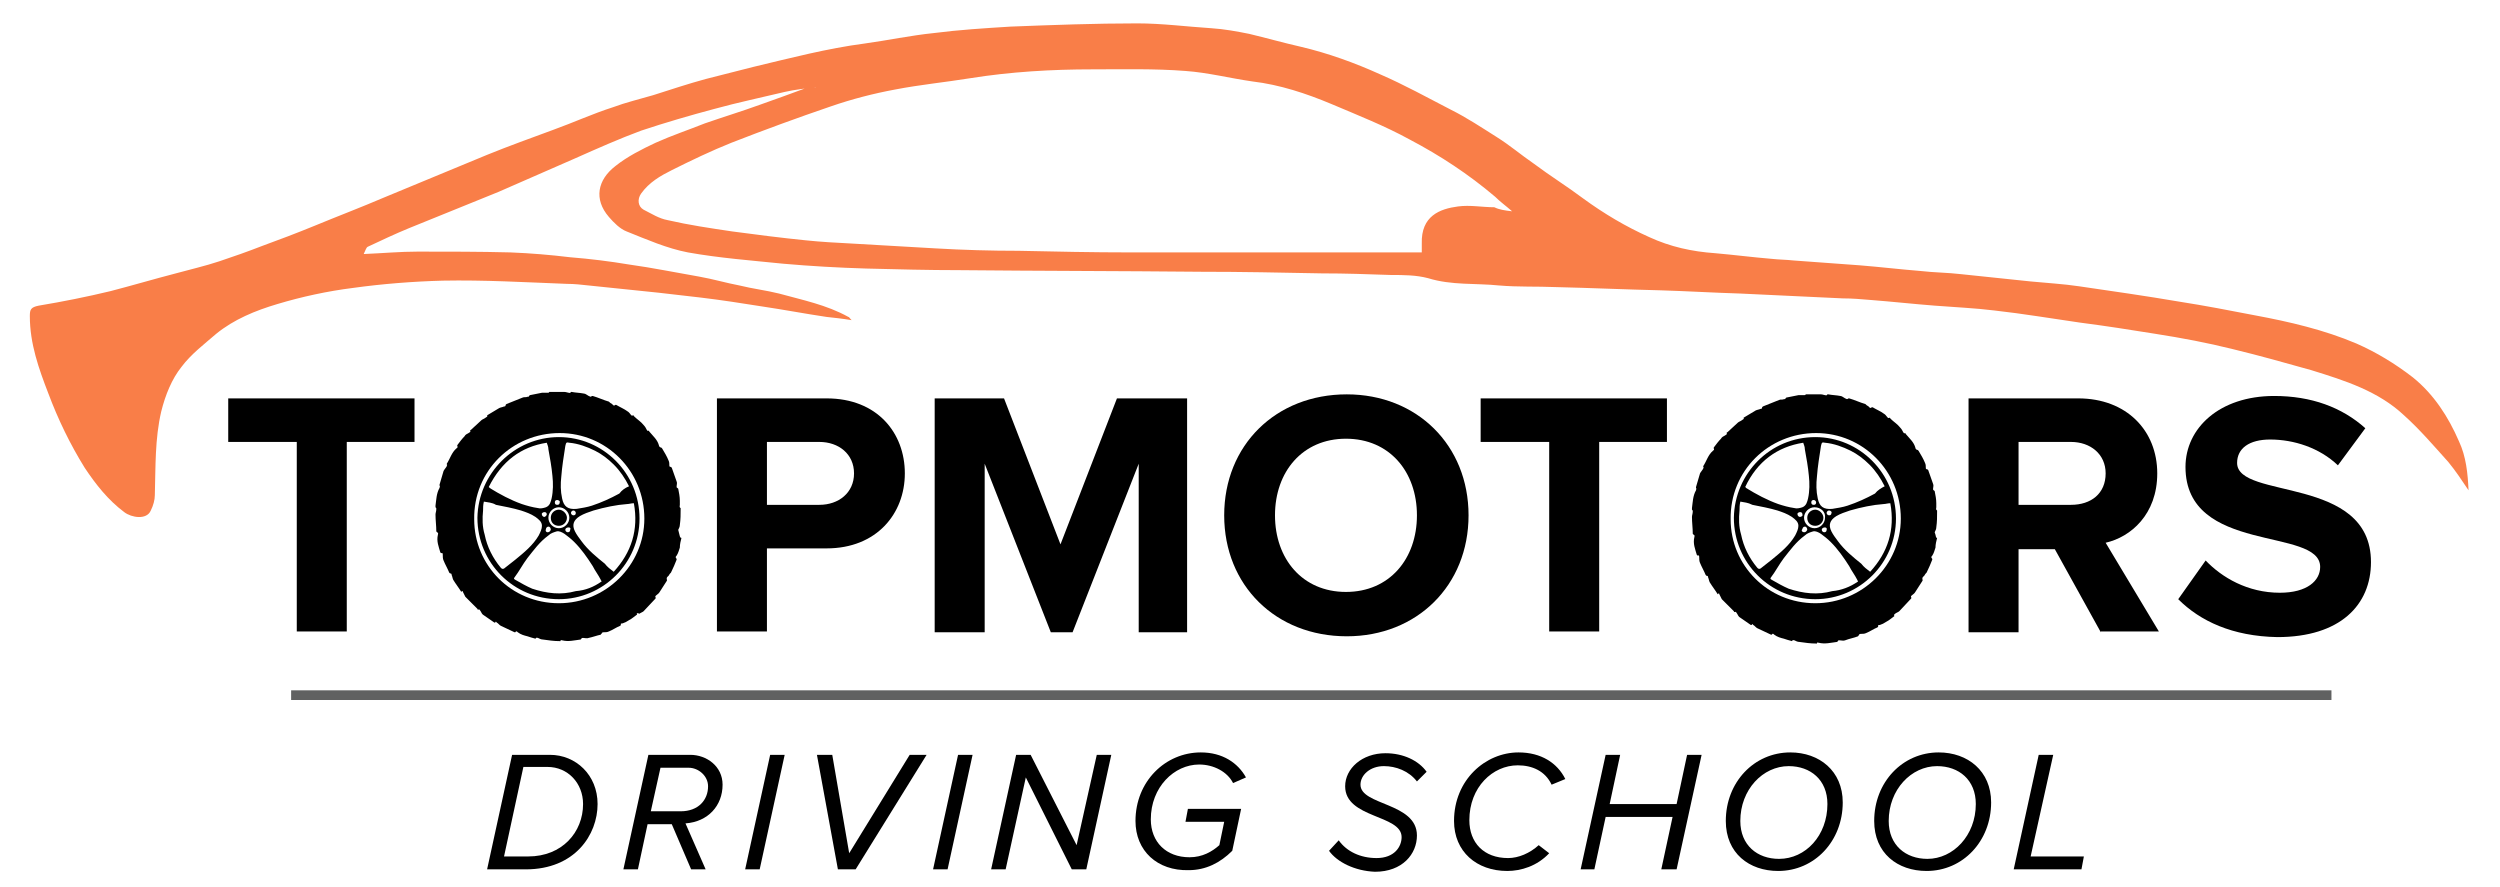 <?xml version="1.0" encoding="utf-8"?>
<!-- Generator: Adobe Illustrator 25.0.0, SVG Export Plug-In . SVG Version: 6.00 Build 0)  -->
<svg version="1.1" id="Layer_1" xmlns="http://www.w3.org/2000/svg" xmlns:xlink="http://www.w3.org/1999/xlink" x="0px" y="0px"
	 viewBox="0 0 310 110" style="enable-background:new 0 0 310 110;" xml:space="preserve">
<style type="text/css">
	.st0{fill:#F97E48;}
	.st1{fill:#606161;}
</style>
<path class="st0" d="M101.1,10.8c-1.3,0.2-2.5,0.3-3.8,0.6c-2.9,0.7-5.8,1.3-8.7,2.1c-3,0.8-6.1,1.7-9.1,2.7c-2.7,1-5.4,2.2-8.1,3.4
	c-3.2,1.4-6.4,2.8-9.6,4.2c-3.7,1.5-7.4,3-11.1,4.5c-1.7,0.7-3.4,1.5-5.1,2.3c-0.2,0.1-0.3,0.5-0.5,0.9c2.4-0.1,4.5-0.3,6.7-0.3
	c3.8,0,7.7,0,11.5,0.1c2.5,0.1,4.9,0.3,7.4,0.6c2.5,0.2,4.9,0.5,7.3,0.9c2.9,0.4,5.8,1,8.7,1.5c1.7,0.3,3.4,0.8,5,1.1
	c1.6,0.4,3.3,0.6,4.9,1c2.9,0.8,5.9,1.4,8.6,2.9c0.1,0,0.1,0.1,0.4,0.4c-1.2-0.2-2.2-0.3-3.1-0.4c-2.7-0.4-5.3-0.9-8-1.3
	c-2.5-0.4-5.1-0.8-7.6-1.1c-1.7-0.2-3.5-0.4-5.2-0.6c-2.9-0.3-5.8-0.6-8.7-0.9c-0.9-0.1-1.8-0.2-2.7-0.2C65.1,35,60,34.7,54.9,34.8
	c-3.7,0.1-7.5,0.4-11.1,0.9c-3.2,0.4-6.4,1.1-9.4,2c-2.7,0.8-5.4,1.9-7.6,3.7c-1.5,1.3-3.1,2.5-4.3,4.1C21.3,47,20.5,49,20,51
	c-0.8,3.4-0.7,6.9-0.8,10.4c0,0.6-0.2,1.3-0.5,1.9c-0.5,1.2-2.4,0.9-3.3,0.2c-2-1.5-3.5-3.4-4.9-5.5c-1.8-2.9-3.3-6-4.5-9.2
	c-1.2-3.1-2.3-6.2-2.3-9.6c0-0.8,0.1-1.1,1.1-1.3c3-0.5,6-1.1,8.9-1.8c2.7-0.7,5.4-1.5,8.1-2.2c1.8-0.5,3.6-0.9,5.4-1.5
	c1.8-0.6,3.5-1.2,5.3-1.9c2.2-0.8,4.3-1.6,6.5-2.5c2.9-1.2,5.8-2.3,8.6-3.5c4.3-1.8,8.5-3.5,12.8-5.3c2.7-1.1,5.5-2.1,8.2-3.1
	c2.5-0.9,4.9-2,7.4-2.8c1.6-0.6,3.3-1,5-1.5c2.2-0.7,4.3-1.4,6.5-2c2-0.5,3.9-1,5.9-1.5c4.6-1.1,9.2-2.3,13.8-2.9
	c2.9-0.4,5.7-1,8.6-1.3c3.1-0.4,6.3-0.6,9.5-0.8c5.2-0.2,10.5-0.4,15.7-0.4c3.1,0,6.1,0.4,9.2,0.6c1.6,0.1,3.2,0.4,4.7,0.7
	c2.1,0.5,4.2,1.1,6.4,1.6c3.4,0.8,6.7,2,9.8,3.4c3,1.3,5.9,2.9,8.8,4.4c2,1,3.8,2.2,5.7,3.4c1.6,1,3,2.2,4.6,3.3
	c2,1.5,4.1,2.8,6.1,4.3c2.6,1.9,5.3,3.5,8.2,4.8c2.6,1.2,5.3,1.8,8.2,2c2.3,0.2,4.6,0.5,7,0.7c0.9,0.1,1.8,0.1,2.7,0.2
	c2.7,0.2,5.5,0.4,8.2,0.6c2.5,0.2,5,0.5,7.5,0.7c1.7,0.2,3.4,0.2,5.1,0.4c2.9,0.3,5.8,0.6,8.6,0.9c2,0.2,4,0.3,6,0.6
	c4.1,0.6,8.3,1.2,12.4,1.9c3.2,0.5,6.3,1.1,9.4,1.7c4.3,0.8,8.6,1.8,12.6,3.5c2.5,1.1,4.8,2.5,7,4.2c2.6,2.1,4.4,4.9,5.7,7.9
	c0.9,1.9,1.1,4,1.2,6.1c-0.8-1.2-1.6-2.4-2.5-3.5c-1.8-2-3.5-4-5.5-5.8c-3.2-3-7.3-4.3-11.5-5.6c-3.2-0.9-6.4-1.8-9.7-2.6
	c-3.2-0.8-6.4-1.4-9.6-1.9c-3.1-0.5-6.3-1-9.4-1.4c-3.5-0.5-7-1.1-10.6-1.5c-2.4-0.3-4.9-0.4-7.4-0.6c-2.6-0.2-5.3-0.5-7.9-0.7
	c-1.2-0.1-2.3-0.2-3.5-0.2c-4.2-0.2-8.4-0.4-12.7-0.6c-3.3-0.1-6.6-0.3-9.9-0.4c-4.3-0.1-8.7-0.3-13-0.4c-2.3-0.1-4.7,0-7-0.2
	c-2.9-0.3-5.9,0-8.8-0.9c-1.5-0.4-3.1-0.4-4.6-0.4c-2.9-0.1-5.7-0.2-8.6-0.2c-5-0.1-10-0.2-15-0.2c-10-0.1-20-0.1-30-0.2
	c-3.8,0-7.6-0.1-11.5-0.2c-3.4-0.1-6.9-0.3-10.3-0.6c-3.9-0.4-7.9-0.7-11.8-1.4c-2.6-0.5-5.1-1.6-7.6-2.6c-0.8-0.3-1.6-1.1-2.2-1.8
	c-1.9-2.2-1.4-4.6,0.8-6.3c1.5-1.2,3.3-2.1,5-2.9c2-0.9,4.1-1.6,6.1-2.4c2.3-0.8,4.6-1.5,6.8-2.3c2-0.7,3.9-1.4,5.8-2.1
	c0.3-0.1,0.5-0.2,0.7-0.4C101.1,10.9,101.1,10.9,101.1,10.8z M187.5,26.2c-0.8-0.7-1.5-1.2-2.1-1.8c-3.3-2.8-6.8-5.1-10.6-7.1
	c-3.1-1.7-6.4-3-9.7-4.4c-3.1-1.3-6.4-2.4-9.8-2.8c-2.8-0.4-5.5-1.1-8.3-1.3c-3.8-0.3-7.7-0.2-11.5-0.2c-5.1,0-10.2,0.3-15.2,1.1
	c-3.1,0.5-6.2,0.8-9.3,1.4c-2.7,0.5-5.4,1.2-8,2.1c-4.1,1.4-8.2,2.9-12.3,4.5c-2.5,1-5,2.2-7.4,3.4c-1.4,0.7-2.8,1.5-3.8,2.9
	c-0.5,0.7-0.4,1.6,0.3,2c1,0.5,1.9,1.1,3,1.3c2.6,0.6,5.3,1,8,1.4c3,0.4,6.1,0.8,9.1,1.1c1.9,0.2,3.8,0.3,5.7,0.4
	c3.5,0.2,6.9,0.4,10.4,0.6c3.4,0.2,6.9,0.3,10.3,0.3c4.6,0.1,9.2,0.2,13.8,0.2c11.7,0,23.4,0,35.1,0c0.3,0,0.7,0,1.1,0
	c0-0.4,0-0.8,0-1.1c-0.1-3.4,2.2-4.3,4.5-4.6c1.5-0.2,3,0.1,4.5,0.1C185.9,26,186.6,26.1,187.5,26.2z"/>
<g>
	<path d="M36.8,78.4V54.8h-8.5v-5.4h23.1v5.4H43v23.5H36.8z"/>
	<path d="M88.9,78.4v-29h13.6c6.3,0,9.7,4.3,9.7,9.3c0,5-3.5,9.3-9.7,9.3h-7.4v10.3H88.9z M105.9,58.7c0-2.4-1.9-3.9-4.3-3.9h-6.5
		v7.8h6.5C104,62.6,105.9,61.1,105.9,58.7z"/>
	<path d="M141.2,78.4V57.5l-8.2,20.9h-2.7l-8.2-20.9v20.9h-6.2v-29h8.6l7,18.1l7-18.1h8.7v29H141.2z"/>
	<path d="M151.8,63.9c0-8.7,6.4-15,15.2-15c8.7,0,15.1,6.3,15.1,15s-6.4,15-15.1,15C158.2,78.9,151.8,72.6,151.8,63.9z M175.7,63.9
		c0-5.4-3.4-9.5-8.8-9.5c-5.4,0-8.8,4.1-8.8,9.5c0,5.4,3.4,9.5,8.8,9.5C172.3,73.4,175.7,69.3,175.7,63.9z"/>
	<path d="M192.1,78.4V54.8h-8.5v-5.4h23.1v5.4h-8.4v23.5H192.1z"/>
	<path d="M260.5,78.4l-5.7-10.3h-4.5v10.3h-6.2v-29h13.6c6,0,9.8,4,9.8,9.3c0,5.1-3.3,7.9-6.4,8.6l6.6,11H260.5z M261.1,58.7
		c0-2.4-1.9-3.9-4.3-3.9h-6.5v7.8h6.5C259.3,62.6,261.1,61.2,261.1,58.7z"/>
	<path d="M270.1,74.3l3.4-4.8c2,2.1,5.2,4,9.2,4c3.4,0,5-1.5,5-3.2c0-5-16.7-1.5-16.7-12.4c0-4.8,4.2-8.8,11-8.8
		c4.6,0,8.4,1.4,11.3,4l-3.4,4.6c-2.3-2.2-5.5-3.2-8.4-3.2c-2.6,0-4.1,1.1-4.1,2.9c0,4.6,16.6,1.5,16.6,12.3c0,5.3-3.8,9.3-11.6,9.3
		C276.8,78.9,272.8,77,270.1,74.3z"/>
</g>
<g>
	<g>
		<path d="M60.4,107.8l3.1-14.2h4.7c3.2,0,5.9,2.5,5.9,6.1c0,3.8-2.8,8.1-8.9,8.1H60.4z M62.5,106.2h3c4.2,0,6.8-3,6.8-6.5
			c0-2.6-1.9-4.6-4.4-4.6h-3L62.5,106.2z"/>
		<path d="M85.7,107.8l-2.4-5.6h-3l-1.2,5.6h-1.8l3.1-14.2h5.2c2,0,4,1.4,4,3.7c0,2.6-1.8,4.6-4.6,4.8l2.5,5.7H85.7z M84.4,100.6
			c2.2,0,3.4-1.4,3.4-3.1c0-1.3-1.2-2.3-2.4-2.3h-3.5l-1.2,5.4H84.4L84.4,100.6z"/>
		<path d="M92.4,107.8l3.1-14.2h1.8l-3.1,14.2H92.4z"/>
		<path d="M103.9,107.8l-2.6-14.2h1.9l2.1,12.2l7.5-12.2h2.1l-8.8,14.2H103.9z"/>
		<path d="M115.7,107.8l3.1-14.2h1.8l-3.1,14.2H115.7z"/>
		<path d="M132.9,107.8l-5.7-11.4l-2.5,11.4h-1.8l3.1-14.2h1.8l5.7,11.2l2.5-11.2h1.8l-3.1,14.2H132.9z"/>
		<path d="M140.8,101.8c0-4.9,3.7-8.5,8.1-8.5c2.7,0,4.6,1.3,5.6,3.1l-1.6,0.7c-0.7-1.4-2.4-2.3-4.2-2.3c-3.1,0-6,2.8-6,6.8
			c0,2.8,1.9,4.7,4.8,4.7c1.6,0,2.8-0.7,3.7-1.5l0.6-2.9H147l0.3-1.6h6.6l-1.1,5.2c-1.5,1.5-3.3,2.4-5.4,2.4
			C143.5,108,140.8,105.5,140.8,101.8z"/>
		<path d="M164.8,105.5l1.2-1.3c1,1.4,2.7,2.2,4.7,2.2c2.2,0,3.1-1.4,3.1-2.6c0-2.8-7-2.3-7-6.3c0-2.2,2.1-4.1,5-4.1
			c2.2,0,4.1,0.9,5.1,2.3l-1.2,1.2c-1-1.3-2.6-1.9-4.1-1.9c-1.7,0-2.9,1.1-2.9,2.3c0,2.6,7,2.2,7,6.3c0,2.3-1.8,4.5-5.2,4.5
			C168,108,165.8,106.9,164.8,105.5z"/>
		<path d="M180.3,101.8c0-5.1,3.9-8.5,8-8.5c2.8,0,4.8,1.3,5.8,3.3l-1.7,0.7c-0.8-1.7-2.4-2.4-4.2-2.4c-3.1,0-6,2.7-6,6.8
			c0,2.8,1.8,4.7,4.8,4.7c1.3,0,2.7-0.6,3.8-1.6l1.3,1c-1.5,1.6-3.5,2.2-5.2,2.2C183.1,108,180.3,105.6,180.3,101.8z"/>
		<path d="M206,107.8l1.4-6.5h-8.3l-1.4,6.5H196l3.1-14.2h1.8l-1.3,6.1h8.3l1.3-6.1h1.8l-3.1,14.2H206z"/>
		<path d="M214,101.8c0-4.8,3.5-8.5,8-8.5c3.6,0,6.5,2.3,6.5,6.2c0,4.8-3.5,8.5-8,8.5C216.9,108,214,105.8,214,101.8z M226.6,99.7
			c0-3-2.1-4.7-4.8-4.7c-3.2,0-6,2.9-6,6.8c0,3,2.1,4.7,4.8,4.7C223.9,106.5,226.6,103.6,226.6,99.7z"/>
		<path d="M232.4,101.8c0-4.8,3.5-8.5,8-8.5c3.6,0,6.5,2.3,6.5,6.2c0,4.8-3.5,8.5-8,8.5C235.3,108,232.4,105.8,232.4,101.8z
			 M245,99.7c0-3-2.1-4.7-4.8-4.7c-3.2,0-6,2.9-6,6.8c0,3,2.1,4.7,4.8,4.7C242.2,106.5,245,103.6,245,99.7z"/>
		<path d="M249.7,107.8l3.1-14.2h1.8l-2.8,12.6h6.6l-0.3,1.6H249.7z"/>
	</g>
</g>
<rect x="36.1" y="85.6" class="st1" width="253" height="1.2"/>
<g>
	<g>
		<path d="M84.5,66.7c-0.1,0.4-0.2,0.8-0.2,1.2c-0.1,0.3-0.2,0.7-0.4,1c-0.1,0.1-0.2,0.2,0,0.4c0,0,0,0.1,0,0.1
			c-0.2,0.5-0.4,1-0.7,1.6c-0.1,0.1-0.2,0.2-0.3,0.4c-0.1,0.1-0.3,0.2-0.2,0.5c0,0,0,0.1,0,0.1c-0.3,0.5-0.6,0.9-0.9,1.4
			c-0.1,0.2-0.3,0.3-0.4,0.4c-0.1,0.1-0.2,0.1-0.1,0.3c0,0,0,0.1,0,0.1c-0.5,0.5-1,1.1-1.5,1.6c-0.1,0.1-0.4,0.2-0.5,0.3
			C79,76,78.9,76,79,76.2c-0.3,0.2-0.6,0.5-1,0.7c-0.3,0.2-0.5,0.3-0.8,0.4c-0.1,0-0.3,0-0.2,0.2c0,0-0.1,0.1-0.1,0.1
			c-0.5,0.2-0.9,0.5-1.4,0.7c-0.2,0.1-0.4,0.1-0.6,0.1c-0.1,0-0.3,0-0.3,0.2c0,0-0.1,0-0.1,0.1C74,78.8,73.5,79,73,79.1
			c-0.2,0.1-0.5,0-0.7,0c-0.1,0-0.2,0-0.2,0.1c0,0-0.1,0.1-0.1,0.1c-0.8,0.1-1.5,0.3-2.3,0.1c-0.1,0-0.2-0.1-0.2,0.1
			c0,0-0.1,0-0.1,0c-0.7,0-1.4-0.1-2.1-0.2c-0.2,0-0.4-0.1-0.6-0.2c-0.1,0-0.2-0.1-0.3,0.1c-0.4-0.1-0.7-0.2-1-0.3
			c-0.4-0.1-0.8-0.2-1.2-0.5c-0.1-0.1-0.2-0.2-0.3,0c0,0-0.1,0-0.1,0c-0.6-0.3-1.1-0.5-1.7-0.8c-0.2-0.1-0.3-0.3-0.5-0.4
			c-0.1-0.1-0.1-0.2-0.2,0c0,0-0.1,0-0.1,0c-0.4-0.3-0.9-0.6-1.3-0.9c-0.2-0.1-0.3-0.3-0.4-0.5c-0.1-0.1-0.1-0.3-0.3-0.2
			c0,0-0.1,0-0.1-0.1c-0.5-0.5-1-1-1.5-1.5c-0.1-0.2-0.2-0.4-0.3-0.6c0-0.1-0.1-0.2-0.2,0c-0.3-0.5-0.7-1-1-1.5
			c-0.1-0.2-0.1-0.4-0.2-0.6c0-0.1,0-0.2-0.2-0.2c0,0-0.1-0.1-0.1-0.1c-0.2-0.5-0.5-1-0.7-1.5c-0.1-0.2-0.1-0.5-0.1-0.7
			c0-0.1,0-0.3-0.2-0.2c0,0-0.1-0.1-0.1-0.1c-0.2-0.7-0.5-1.4-0.3-2.2c0-0.1,0.1-0.2-0.1-0.3c0,0-0.1-0.1-0.1-0.1
			c0-0.7-0.1-1.4-0.1-2.1c0-0.2,0.1-0.4,0.1-0.7c0-0.1,0-0.1-0.1-0.2c0-0.1,0-0.1,0-0.2c0.1-0.7,0.1-1.5,0.5-2.2
			c0-0.1,0.1-0.2,0-0.3c0,0,0-0.1,0-0.1c0.2-0.6,0.3-1.1,0.5-1.7c0.1-0.2,0.3-0.4,0.4-0.6c0-0.1,0.1-0.2,0-0.2c0,0,0-0.1,0-0.1
			c0.4-0.6,0.6-1.4,1.2-1.9c0.1-0.1,0.2-0.1,0.1-0.3c0,0,0-0.1,0-0.1c0.3-0.4,0.6-0.8,0.9-1.1c0.1-0.2,0.3-0.3,0.5-0.4
			c0.1-0.1,0.3-0.1,0.2-0.3c0,0,0-0.1,0.1-0.1c0.4-0.4,0.9-0.8,1.3-1.2c0.1-0.1,0.4-0.2,0.5-0.3c0.1-0.1,0.3-0.1,0.2-0.3
			c0.5-0.3,1-0.6,1.5-0.9c0.2-0.1,0.4-0.1,0.6-0.2c0.1,0,0.2,0,0.2-0.2c0,0,0.1-0.1,0.1-0.1c0.7-0.3,1.3-0.5,2-0.8
			c0.2-0.1,0.4,0,0.6-0.1c0.1,0,0.2,0,0.2-0.1c0,0,0.1-0.1,0.1-0.1c0.5-0.1,1-0.2,1.5-0.3c0.2,0,0.5,0,0.7,0c0.1,0,0.2,0,0.2-0.1
			c0,0,0.1,0,0.1,0c0.6,0,1.2,0,1.8,0c0.2,0,0.4,0.1,0.5,0.1c0.1,0,0.2,0.1,0.3-0.1c0,0,0.1,0,0.1,0c0.5,0.1,1,0.1,1.5,0.2
			c0.2,0,0.4,0.2,0.6,0.3c0.1,0,0.2,0.2,0.4,0c0,0,0.1,0,0.1,0c0.7,0.2,1.3,0.5,2,0.7c0.1,0.1,0.2,0.2,0.4,0.3
			c0.1,0.1,0.2,0.3,0.4,0.1c0,0,0.1,0,0.1,0c0.5,0.3,1,0.5,1.4,0.8c0.2,0.1,0.3,0.3,0.4,0.4c0.1,0.1,0.1,0.2,0.3,0.1
			c0,0,0.1,0,0.1,0.1c0.4,0.4,0.9,0.7,1.2,1.1c0.2,0.2,0.3,0.4,0.4,0.6c0.1,0.1,0.1,0.2,0.2,0.1c0,0,0.1,0,0.1,0.1
			c0.5,0.6,1,1,1.2,1.7c0,0.1,0.1,0.3,0.3,0.3c0,0,0.1,0.1,0.1,0.1c0.3,0.5,0.6,1,0.8,1.5c0.1,0.2,0.1,0.4,0.1,0.6
			c0,0.1,0,0.2,0.2,0.2c0,0,0.1,0.1,0.1,0.1c0.2,0.6,0.4,1.1,0.6,1.7c0.1,0.2,0,0.4,0,0.6c0,0.1,0,0.2,0.1,0.2c0,0,0.1,0.1,0.1,0.1
			c0.1,0.5,0.2,1,0.2,1.5c0,0.2,0,0.3,0,0.5c0,0.1-0.1,0.3,0.1,0.4c0,0,0,0.1,0,0.1c0,0.7,0,1.3-0.1,2c0,0.2-0.1,0.4-0.2,0.6
			C84.3,66.5,84.3,66.7,84.5,66.7z M69.3,74.8c5.8,0,10.6-4.7,10.6-10.5c0-5.9-4.7-10.6-10.5-10.6c-5.9,0-10.7,4.7-10.6,10.7
			C58.8,70.1,63.4,74.8,69.3,74.8z"/>
		<path d="M69.3,54.2c5.5,0,10,4.5,10,10.1c0,5.5-4.5,10-10,10c-5.6,0-10.1-4.5-10.1-10.1C59.3,58.7,63.8,54.2,69.3,54.2z
			 M74.6,72.1c0-0.1-0.1-0.1-0.1-0.2c-0.3-0.6-0.7-1.1-1-1.7c-0.7-1.1-1.4-2.1-2.3-3c-0.4-0.4-0.8-0.7-1.2-1c-0.3-0.2-0.7-0.4-1-0.3
			c-0.3,0.1-0.7,0.2-1,0.5c-1.1,0.8-1.8,1.8-2.6,2.8c-0.6,0.8-1,1.6-1.6,2.4c-0.1,0.1-0.1,0.2,0.1,0.3c0.7,0.4,1.4,0.8,2.1,1.1
			c1.8,0.6,3.6,0.8,5.4,0.3C72.6,73.2,73.6,72.8,74.6,72.1z M78,60.3c-0.5-1-1.1-1.9-1.9-2.7c-0.7-0.7-1.5-1.3-2.3-1.7
			c-1-0.5-2.1-0.9-3.2-1c-0.4-0.1-0.4,0-0.5,0.4c-0.2,1.3-0.4,2.5-0.5,3.8c-0.1,0.9-0.1,1.8,0.1,2.7c0.2,1,0.7,1.4,1.8,1.3
			c0.6-0.1,1.3-0.2,1.9-0.4c1.2-0.4,2.3-0.9,3.4-1.5C77.1,60.8,77.5,60.5,78,60.3z M60.6,60.4c0.1,0,0.1,0.1,0.1,0.1
			c1.3,0.8,2.6,1.5,4,2c0.6,0.2,1.3,0.4,2,0.5c0.3,0.1,0.7,0,1-0.1c0.5-0.2,0.6-0.7,0.7-1.1c0.2-0.9,0.2-1.9,0.1-2.8
			c-0.1-1.1-0.3-2.2-0.5-3.3c0-0.3-0.1-0.5-0.2-0.8C64.6,55.4,62.2,57.2,60.6,60.4z M76.1,70.9c2.2-2.4,3.1-5.2,2.5-8.5
			c-0.3,0-0.6,0.1-0.8,0.1c-1.4,0.1-2.8,0.4-4.2,0.8c-0.6,0.2-1.2,0.4-1.7,0.7c-0.8,0.5-1,1.1-0.6,1.9c0.2,0.4,0.5,0.8,0.8,1.2
			c0.8,1.1,1.9,2,2.9,2.8C75.3,70.3,75.7,70.6,76.1,70.9z M60,62.2c-0.1,0.4-0.1,0.8-0.1,1.1c-0.1,1-0.1,2,0.2,3
			c0.3,1.5,1,2.9,2,4.1c0.1,0.1,0.2,0.2,0.4,0.1c0.5-0.4,1-0.8,1.4-1.1c1.1-0.9,2.2-1.8,2.9-3c0.2-0.4,0.4-0.8,0.4-1.2
			c0-0.5-0.4-0.8-0.8-1.1c-0.6-0.4-1.2-0.6-1.8-0.8c-1-0.3-2.1-0.5-3.1-0.7C61,62.3,60.5,62.3,60,62.2z M69.3,62.9
			c-0.7,0-1.3,0.6-1.3,1.3c0,0.7,0.6,1.3,1.3,1.3c0.7,0,1.3-0.6,1.3-1.3C70.6,63.5,70,62.9,69.3,62.9z M67.9,66
			c0.2,0,0.3-0.1,0.4-0.3c0-0.2-0.1-0.4-0.3-0.4c-0.2,0-0.3,0.2-0.3,0.3C67.6,65.8,67.7,66,67.9,66z M67.8,63.8
			c0-0.2-0.1-0.3-0.3-0.3c-0.2,0-0.4,0.2-0.3,0.3c0,0.2,0.2,0.3,0.3,0.3C67.6,64.1,67.8,63.9,67.8,63.8z M71.1,63.3
			c-0.2,0-0.3,0.2-0.3,0.3c0,0.2,0.2,0.3,0.3,0.3c0.2,0,0.3-0.1,0.3-0.3C71.4,63.5,71.3,63.3,71.1,63.3z M70.5,65.4
			c-0.2,0-0.4,0.1-0.4,0.3c0,0.2,0.2,0.3,0.3,0.3c0.2,0,0.3-0.1,0.3-0.3C70.8,65.5,70.7,65.4,70.5,65.4z M69.1,62
			c-0.2,0-0.3,0.1-0.3,0.3c0,0.2,0.1,0.3,0.3,0.3c0.2,0,0.3-0.1,0.3-0.3C69.5,62.2,69.3,62,69.1,62z"/>
		<path d="M70.3,64.2c0,0.5-0.4,1-1,1c-0.6,0-1-0.4-1-1c0-0.6,0.5-1,1-1C69.8,63.2,70.3,63.7,70.3,64.2z"/>
	</g>
</g>
<g>
	<g>
		<path d="M240.2,66.7c-0.1,0.4-0.2,0.8-0.2,1.2c-0.1,0.3-0.2,0.7-0.4,1c-0.1,0.1-0.2,0.2,0,0.4c0,0,0,0.1,0,0.1
			c-0.2,0.5-0.4,1-0.7,1.6c-0.1,0.1-0.2,0.2-0.3,0.4c-0.1,0.1-0.3,0.2-0.2,0.5c0,0,0,0.1,0,0.1c-0.3,0.5-0.6,0.9-0.9,1.4
			c-0.1,0.2-0.3,0.3-0.4,0.4c-0.1,0.1-0.2,0.1-0.1,0.3c0,0,0,0.1,0,0.1c-0.5,0.5-1,1.1-1.5,1.6c-0.1,0.1-0.4,0.2-0.5,0.3
			c-0.1,0.1-0.2,0.1-0.1,0.3c-0.3,0.2-0.6,0.5-1,0.7c-0.3,0.2-0.5,0.3-0.8,0.4c-0.1,0-0.3,0-0.2,0.2c0,0-0.1,0.1-0.1,0.1
			c-0.5,0.2-0.9,0.5-1.4,0.7c-0.2,0.1-0.4,0.1-0.6,0.1c-0.1,0-0.3,0-0.3,0.2c0,0-0.1,0-0.1,0.1c-0.5,0.2-1.1,0.3-1.6,0.5
			c-0.2,0.1-0.5,0-0.7,0c-0.1,0-0.2,0-0.2,0.1c0,0-0.1,0.1-0.1,0.1c-0.8,0.1-1.5,0.3-2.3,0.1c-0.1,0-0.2-0.1-0.2,0.1
			c0,0-0.1,0-0.1,0c-0.7,0-1.4-0.1-2.1-0.2c-0.2,0-0.4-0.1-0.6-0.2c-0.1,0-0.2-0.1-0.3,0.1c-0.4-0.1-0.7-0.2-1-0.3
			c-0.4-0.1-0.8-0.2-1.2-0.5c-0.1-0.1-0.2-0.2-0.3,0c0,0-0.1,0-0.1,0c-0.6-0.3-1.1-0.5-1.7-0.8c-0.2-0.1-0.3-0.3-0.5-0.4
			c-0.1-0.1-0.1-0.2-0.2,0c0,0-0.1,0-0.1,0c-0.4-0.3-0.9-0.6-1.3-0.9c-0.2-0.1-0.3-0.3-0.4-0.5c-0.1-0.1-0.1-0.3-0.3-0.2
			c0,0-0.1,0-0.1-0.1c-0.5-0.5-1-1-1.5-1.5c-0.1-0.2-0.2-0.4-0.3-0.6c0-0.1-0.1-0.2-0.2,0c-0.3-0.5-0.7-1-1-1.5
			c-0.1-0.2-0.1-0.4-0.2-0.6c0-0.1,0-0.2-0.2-0.2c0,0-0.1-0.1-0.1-0.1c-0.2-0.5-0.5-1-0.7-1.5c-0.1-0.2-0.1-0.5-0.1-0.7
			c0-0.1,0-0.3-0.2-0.2c0,0-0.1-0.1-0.1-0.1c-0.2-0.7-0.5-1.4-0.3-2.2c0-0.1,0.1-0.2-0.1-0.3c0,0-0.1-0.1-0.1-0.1
			c0-0.7-0.1-1.4-0.1-2.1c0-0.2,0.1-0.4,0.1-0.7c0-0.1,0-0.1-0.1-0.2c0-0.1,0-0.1,0-0.2c0.1-0.7,0.1-1.5,0.5-2.2
			c0-0.1,0.1-0.2,0-0.3c0,0,0-0.1,0-0.1c0.2-0.6,0.3-1.1,0.5-1.7c0.1-0.2,0.3-0.4,0.4-0.6c0-0.1,0.1-0.2,0-0.2c0,0,0-0.1,0-0.1
			c0.4-0.6,0.6-1.4,1.2-1.9c0.1-0.1,0.2-0.1,0.1-0.3c0,0,0-0.1,0-0.1c0.3-0.4,0.6-0.8,0.9-1.1c0.1-0.2,0.3-0.3,0.5-0.4
			c0.1-0.1,0.3-0.1,0.2-0.3c0,0,0-0.1,0.1-0.1c0.4-0.4,0.9-0.8,1.3-1.2c0.1-0.1,0.4-0.2,0.5-0.3c0.1-0.1,0.3-0.1,0.2-0.3
			c0.5-0.3,1-0.6,1.5-0.9c0.2-0.1,0.4-0.1,0.6-0.2c0.1,0,0.2,0,0.2-0.2c0,0,0.1-0.1,0.1-0.1c0.7-0.3,1.3-0.5,2-0.8
			c0.2-0.1,0.4,0,0.6-0.1c0.1,0,0.2,0,0.2-0.1c0,0,0.1-0.1,0.1-0.1c0.5-0.1,1-0.2,1.5-0.3c0.2,0,0.5,0,0.7,0c0.1,0,0.2,0,0.2-0.1
			c0,0,0.1,0,0.1,0c0.6,0,1.2,0,1.8,0c0.2,0,0.4,0.1,0.5,0.1c0.1,0,0.2,0.1,0.3-0.1c0,0,0.1,0,0.1,0c0.5,0.1,1,0.1,1.5,0.2
			c0.2,0,0.4,0.2,0.6,0.3c0.1,0,0.2,0.2,0.4,0c0,0,0.1,0,0.1,0c0.7,0.2,1.3,0.5,2,0.7c0.1,0.1,0.2,0.2,0.4,0.3
			c0.1,0.1,0.2,0.3,0.4,0.1c0,0,0.1,0,0.1,0c0.5,0.3,1,0.5,1.4,0.8c0.2,0.1,0.3,0.3,0.4,0.4c0.1,0.1,0.1,0.2,0.3,0.1
			c0,0,0.1,0,0.1,0.1c0.4,0.4,0.9,0.7,1.2,1.1c0.2,0.2,0.3,0.4,0.4,0.6c0.1,0.1,0.1,0.2,0.2,0.1c0,0,0.1,0,0.1,0.1
			c0.5,0.6,1,1,1.2,1.7c0,0.1,0.1,0.3,0.3,0.3c0,0,0.1,0.1,0.1,0.1c0.3,0.5,0.6,1,0.8,1.5c0.1,0.2,0.1,0.4,0.1,0.6
			c0,0.1,0,0.2,0.2,0.2c0,0,0.1,0.1,0.1,0.1c0.2,0.6,0.4,1.1,0.6,1.7c0.1,0.2,0,0.4,0,0.6c0,0.1,0,0.2,0.1,0.2c0,0,0.1,0.1,0.1,0.1
			c0.1,0.5,0.2,1,0.2,1.5c0,0.2,0,0.3,0,0.5c0,0.1-0.1,0.3,0.1,0.4c0,0,0,0.1,0,0.1c0,0.7,0,1.3-0.1,2c0,0.2-0.1,0.4-0.2,0.6
			C240.1,66.5,240,66.7,240.2,66.7z M225.1,74.8c5.8,0,10.6-4.7,10.6-10.5c0-5.9-4.7-10.6-10.5-10.6c-5.9,0-10.7,4.7-10.6,10.7
			C214.6,70.1,219.2,74.8,225.1,74.8z"/>
		<path d="M225.1,54.2c5.5,0,10,4.5,10,10.1c0,5.5-4.5,10-10,10c-5.6,0-10.1-4.5-10.1-10.1C215.1,58.7,219.5,54.2,225.1,54.2z
			 M230.4,72.1c0-0.1-0.1-0.1-0.1-0.2c-0.3-0.6-0.7-1.1-1-1.7c-0.7-1.1-1.4-2.1-2.3-3c-0.4-0.4-0.8-0.7-1.2-1
			c-0.3-0.2-0.7-0.4-1-0.3c-0.3,0.1-0.7,0.2-1,0.5c-1.1,0.8-1.8,1.8-2.6,2.8c-0.6,0.8-1,1.6-1.6,2.4c-0.1,0.1-0.1,0.2,0.1,0.3
			c0.7,0.4,1.4,0.8,2.1,1.1c1.8,0.6,3.6,0.8,5.4,0.3C228.3,73.2,229.4,72.8,230.4,72.1z M233.7,60.3c-0.5-1-1.1-1.9-1.9-2.7
			c-0.7-0.7-1.5-1.3-2.3-1.7c-1-0.5-2.1-0.9-3.2-1c-0.4-0.1-0.4,0-0.5,0.4c-0.2,1.3-0.4,2.5-0.5,3.8c-0.1,0.9-0.1,1.8,0.1,2.7
			c0.2,1,0.7,1.4,1.8,1.3c0.6-0.1,1.3-0.2,1.9-0.4c1.2-0.4,2.3-0.9,3.4-1.5C232.8,60.8,233.3,60.5,233.7,60.3z M216.4,60.4
			c0.1,0,0.1,0.1,0.1,0.1c1.3,0.8,2.6,1.5,4,2c0.6,0.2,1.3,0.4,2,0.5c0.3,0.1,0.7,0,1-0.1c0.5-0.2,0.6-0.7,0.7-1.1
			c0.2-0.9,0.2-1.9,0.1-2.8c-0.1-1.1-0.3-2.2-0.5-3.3c0-0.3-0.1-0.5-0.2-0.8C220.4,55.4,217.9,57.2,216.4,60.4z M231.9,70.9
			c2.2-2.4,3.1-5.2,2.5-8.5c-0.3,0-0.6,0.1-0.8,0.1c-1.4,0.1-2.8,0.4-4.2,0.8c-0.6,0.2-1.2,0.4-1.7,0.7c-0.8,0.5-1,1.1-0.6,1.9
			c0.2,0.4,0.5,0.8,0.8,1.2c0.8,1.1,1.9,2,2.9,2.8C231.1,70.3,231.5,70.6,231.9,70.9z M215.8,62.2c-0.1,0.4-0.1,0.8-0.1,1.1
			c-0.1,1-0.1,2,0.2,3c0.3,1.5,1,2.9,2,4.1c0.1,0.1,0.2,0.2,0.4,0.1c0.5-0.4,1-0.8,1.4-1.1c1.1-0.9,2.2-1.8,2.9-3
			c0.2-0.4,0.4-0.8,0.4-1.2c0-0.5-0.4-0.8-0.8-1.1c-0.6-0.4-1.2-0.6-1.8-0.8c-1-0.3-2.1-0.5-3.1-0.7
			C216.7,62.3,216.3,62.3,215.8,62.2z M225,62.9c-0.7,0-1.3,0.6-1.3,1.3c0,0.7,0.6,1.3,1.3,1.3c0.7,0,1.3-0.6,1.3-1.3
			C226.4,63.5,225.8,62.9,225,62.9z M223.7,66c0.2,0,0.3-0.1,0.4-0.3c0-0.2-0.1-0.4-0.3-0.4c-0.2,0-0.3,0.2-0.3,0.3
			C223.3,65.8,223.5,66,223.7,66z M223.5,63.8c0-0.2-0.1-0.3-0.3-0.3c-0.2,0-0.4,0.2-0.3,0.3c0,0.2,0.2,0.3,0.3,0.3
			C223.4,64.1,223.6,63.9,223.5,63.8z M226.8,63.3c-0.2,0-0.3,0.2-0.3,0.3c0,0.2,0.2,0.3,0.3,0.3c0.2,0,0.3-0.1,0.3-0.3
			C227.2,63.5,227,63.3,226.8,63.3z M226.3,65.4c-0.2,0-0.4,0.1-0.4,0.3c0,0.2,0.2,0.3,0.3,0.3c0.2,0,0.3-0.1,0.3-0.3
			C226.6,65.5,226.4,65.4,226.3,65.4z M224.9,62c-0.2,0-0.3,0.1-0.3,0.3c0,0.2,0.1,0.3,0.3,0.3c0.2,0,0.3-0.1,0.3-0.3
			C225.2,62.2,225.1,62,224.9,62z"/>
		<path d="M226.1,64.2c0,0.5-0.4,1-1,1c-0.6,0-1-0.4-1-1c0-0.6,0.5-1,1-1C225.6,63.2,226.1,63.7,226.1,64.2z"/>
	</g>
</g>
</svg>
